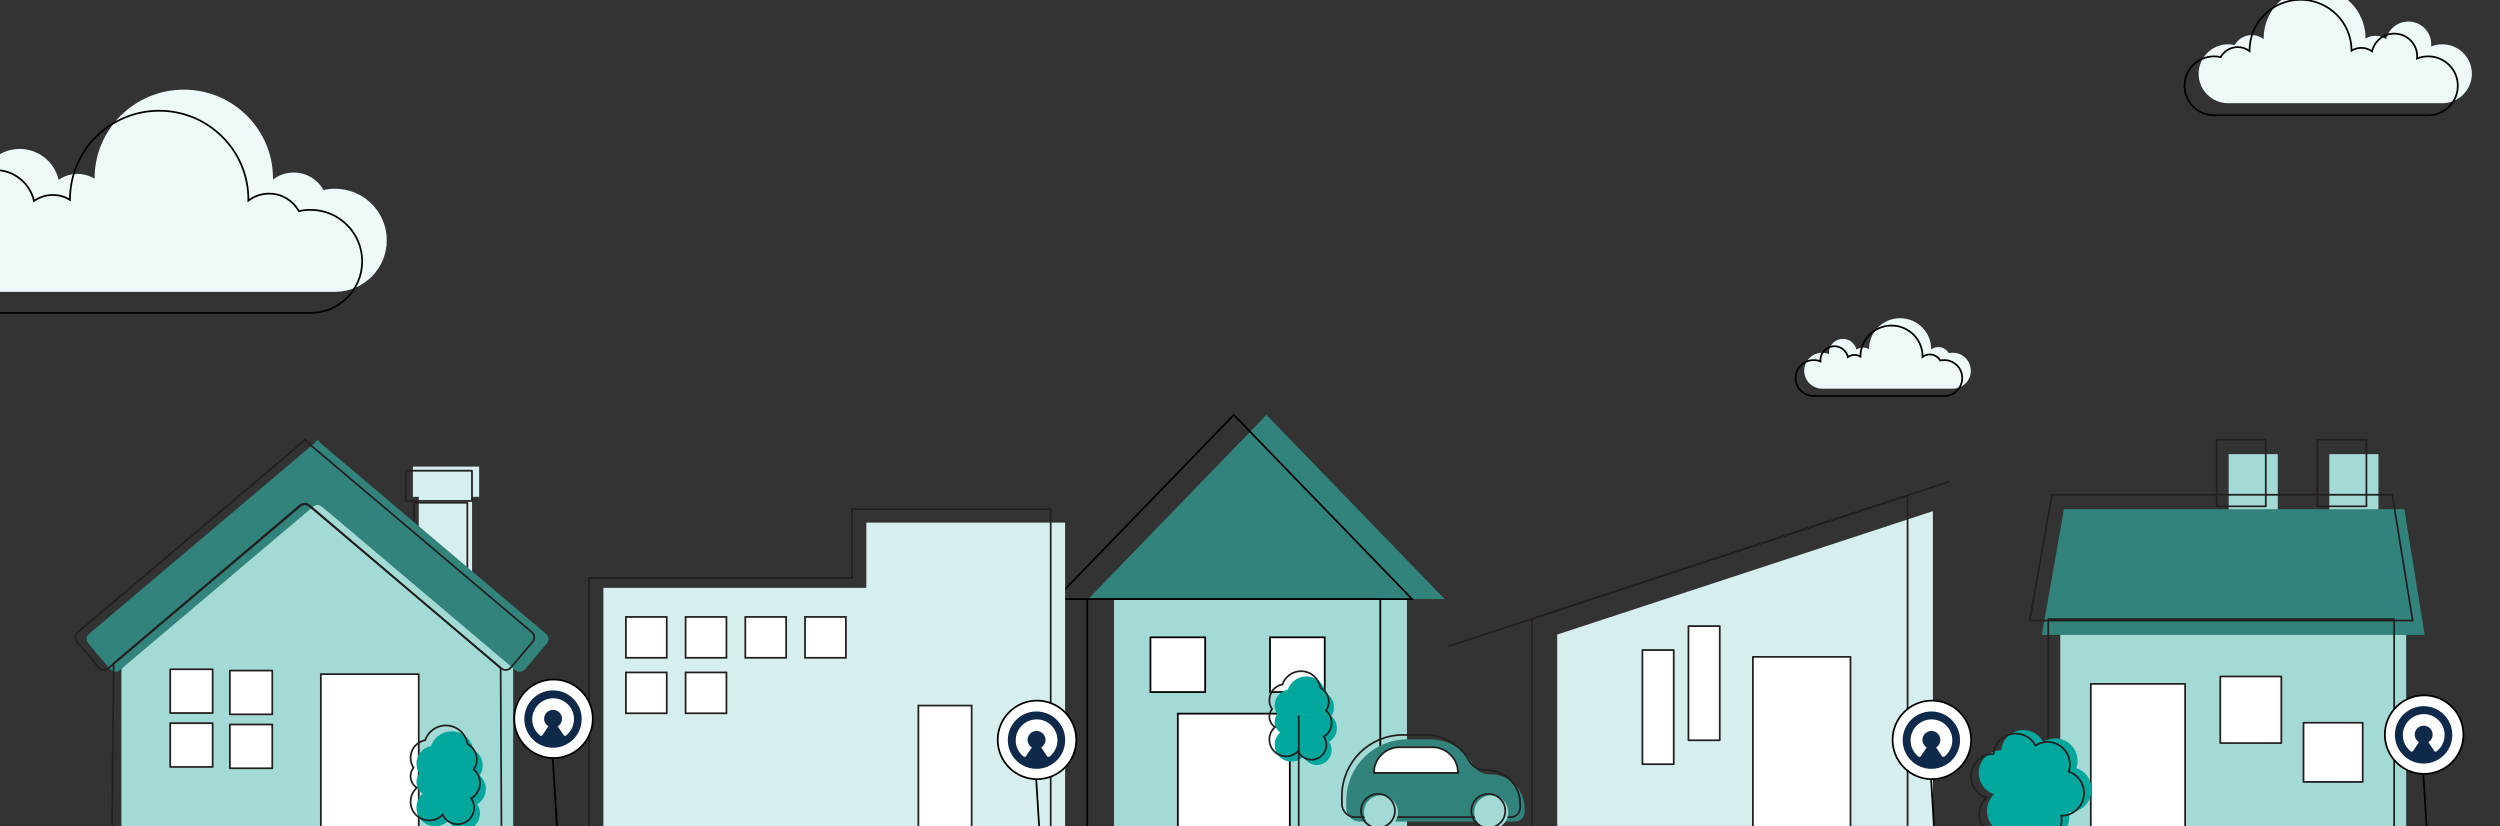 <svg width="1422" height="470" viewBox="0 0 1422 470" fill="none" xmlns="http://www.w3.org/2000/svg">
<rect x="0" y="0" width="1422" height="470" fill="#333333" stroke="none"/>
<g clip-path="url(#clip0_1217_1686)">
<path d="M1099.42 470.295H885.743V360.928L1099.42 290.739V470.295Z" fill="#D7EEEE"/>
<path d="M824.224 367.512L1108.54 273.992" stroke="#231F20" stroke-linecap="round" stroke-linejoin="round"/>
<path d="M1085.03 470.295H871.352V351.934L1085.03 281.745V470.295Z" stroke="#231F20" stroke-linecap="round" stroke-linejoin="round"/>
<path d="M1052.56 373.628H997.053V471.051H1052.56V373.628Z" fill="white" stroke="#231F20" stroke-linecap="round" stroke-linejoin="round"/>
<path d="M978.201 356.125H960.393V421.062H978.201V356.125Z" fill="white" stroke="#231F20" stroke-linecap="round" stroke-linejoin="round"/>
<path d="M952.011 369.742H934.203V434.679H952.011V369.742Z" fill="white" stroke="#231F20" stroke-linecap="round" stroke-linejoin="round"/>
<path d="M1295.6 258.322H1267.67V296.201H1295.6V258.322Z" fill="#A4DAD5"/>
<path d="M1352.85 258.322H1324.92V296.201H1352.85V258.322Z" fill="#A4DAD5"/>
<path d="M1368.63 360.367H1171.89V471.051H1368.63V360.367Z" fill="#A4DAD5"/>
<path d="M1161.38 361.16H1379.15L1367.57 289.626H1173.99L1161.38 361.16Z" fill="#32837C"/>
<path d="M1288.77 250.12H1260.84V287.999H1288.77V250.12Z" stroke="#231F20" stroke-linecap="round" stroke-linejoin="round"/>
<path d="M1346.02 250.12H1318.09V287.999H1346.02V250.12Z" stroke="#231F20" stroke-linecap="round" stroke-linejoin="round"/>
<path d="M1361.79 352.165H1165.05V471.051H1361.79V352.165Z" stroke="#231F20" stroke-linecap="round" stroke-linejoin="round"/>
<path d="M1154.54 352.958H1372.32L1360.74 281.424H1167.16L1154.54 352.958Z" stroke="#231F20" stroke-linecap="round" stroke-linejoin="round"/>
<path d="M1242.9 388.991H1189.25V471.051H1242.9V388.991Z" fill="white" stroke="#231F20" stroke-linecap="round" stroke-linejoin="round"/>
<path d="M1297.62 384.781H1262.9V422.66H1297.62V384.781Z" fill="white" stroke="#231F20" stroke-linecap="round" stroke-linejoin="round"/>
<path d="M1343.91 411.082H1310.24V444.75H1343.91V411.082Z" fill="white" stroke="#231F20" stroke-linecap="round" stroke-linejoin="round"/>
<path d="M1181.08 436.888C1181.5 435.616 1181.73 434.257 1181.73 432.841C1181.73 425.744 1176.04 419.991 1169.01 419.991C1166.48 419.991 1164.13 420.742 1162.14 422.027C1160 417.996 1155.79 415.256 1150.94 415.256C1144.37 415.256 1138.96 420.292 1138.29 426.756C1138.27 426.756 1138.24 426.756 1138.22 426.756C1131.2 426.756 1125.5 432.509 1125.5 439.606C1125.5 445.31 1129.18 450.142 1134.27 451.821C1131.76 454.167 1130.19 457.521 1130.19 461.248C1130.19 468.345 1135.88 474.099 1142.91 474.099C1146.79 474.099 1150.25 472.342 1152.59 469.577C1154.51 474.217 1159.04 477.481 1164.33 477.481C1171.35 477.481 1177.04 471.728 1177.04 464.631C1177.04 463.7 1176.94 462.794 1176.76 461.919C1176.85 461.919 1176.95 461.925 1177.04 461.925C1184.07 461.925 1189.76 456.171 1189.76 449.074C1189.76 443.405 1186.13 438.595 1181.08 436.888Z" fill="#00A79D"/>
<path d="M1176.71 438.918C1177.13 437.645 1177.36 436.286 1177.36 434.871C1177.36 427.774 1171.67 422.021 1164.64 422.021C1162.11 422.021 1159.76 422.772 1157.77 424.056C1155.63 420.025 1151.41 417.285 1146.57 417.285C1140 417.285 1134.59 422.322 1133.92 428.786C1133.9 428.786 1133.87 428.786 1133.85 428.786C1126.83 428.782 1121.13 434.536 1121.13 441.633C1121.13 447.337 1124.81 452.168 1129.9 453.847C1127.39 456.193 1125.82 459.548 1125.82 463.275C1125.82 470.372 1131.51 476.125 1138.54 476.125C1142.42 476.125 1145.88 474.369 1148.22 471.604C1150.14 476.243 1154.67 479.507 1159.96 479.507C1166.98 479.507 1172.67 473.754 1172.67 466.657C1172.67 465.726 1172.57 464.82 1172.39 463.945C1172.48 463.945 1172.58 463.951 1172.67 463.951C1179.7 463.951 1185.39 458.198 1185.39 451.101C1185.39 445.431 1181.76 440.621 1176.71 438.914V438.918Z" stroke="#231F20" stroke-miterlimit="10" stroke-linejoin="round"/>
<path d="M800.282 340.767H633.654V471.034H800.282V340.767Z" fill="#A4DAD5"/>
<path d="M720.341 340.767H618.931L669.628 288.383L720.341 236L771.055 288.383L821.752 340.767H720.341Z" fill="#32837C"/>
<path d="M785.104 340.767H618.475V471.034H785.104V340.767Z" stroke="black" stroke-miterlimit="10"/>
<path d="M733.64 405.917H669.939V471.051H733.64V405.917Z" fill="white" stroke="black" stroke-miterlimit="10"/>
<path d="M753.507 362.507H722.375V393.639H753.507V362.507Z" fill="white" stroke="black" stroke-miterlimit="10"/>
<path d="M685.506 362.507H654.374V393.639H685.506V362.507Z" fill="white" stroke="black" stroke-miterlimit="10"/>
<path d="M701.79 340.767H600.379L651.076 288.383L701.79 236L752.504 288.383L803.2 340.767H701.79Z" stroke="black" stroke-miterlimit="10"/>
<path d="M760.43 414.16C760.43 411.4 759.2 408.94 757.27 407.26C758.23 405.81 758.8 404.08 758.8 402.21C758.8 398.74 756.87 395.73 754.02 394.18C753.17 388.85 748.57 384.77 743 384.77C738.11 384.77 733.97 387.92 732.45 392.29C728.22 393.08 725.02 396.79 725.02 401.25C725.02 403.11 725.58 404.84 726.53 406.28C725.58 407.48 725.02 409 725.02 410.65C725.02 413.13 726.29 415.3 728.22 416.57C726.26 418.31 725.02 420.85 725.02 423.67C725.02 428.93 729.28 433.19 734.54 433.19C737.22 433.19 739.64 432.08 741.37 430.3C742.73 433.15 745.62 435.13 748.99 435.13C753.65 435.13 757.44 431.35 757.44 426.68C757.44 424.93 756.91 423.31 756 421.97C758.65 420.37 760.43 417.47 760.43 414.15V414.16Z" fill="#00A79D"/>
<path d="M757.43 411.16C757.43 408.4 756.2 405.94 754.27 404.26C755.23 402.81 755.8 401.08 755.8 399.21C755.8 395.74 753.87 392.73 751.02 391.18C750.17 385.85 745.57 381.77 740 381.77C735.11 381.77 730.97 384.92 729.45 389.29C725.22 390.08 722.02 393.79 722.02 398.25C722.02 400.11 722.58 401.84 723.53 403.28C722.58 404.48 722.02 406 722.02 407.65C722.02 410.13 723.29 412.3 725.22 413.57C723.26 415.31 722.02 417.85 722.02 420.67C722.02 425.93 726.28 430.19 731.54 430.19C734.22 430.19 736.64 429.08 738.37 427.3C739.73 430.15 742.62 432.13 745.99 432.13C750.65 432.13 754.44 428.35 754.44 423.68C754.44 421.93 753.91 420.31 753 418.97C755.65 417.37 757.43 414.47 757.43 411.15V411.16Z" stroke="#231F20" stroke-miterlimit="10"/>
<path d="M738.72 406.95V471.78" stroke="#231F20"/>
<path d="M847.981 440.47H846.971C843.271 440.47 839.871 438.45 838.101 435.2C833.351 426.46 824.091 420.52 813.441 420.52H800.571C781.351 420.52 765.771 436.1 765.771 455.32V459.74C765.771 463.91 769.151 467.29 773.321 467.29H861.811C864.761 467.29 867.151 464.9 867.151 461.95V459.64C867.151 449.06 858.571 440.48 847.991 440.48L847.981 440.47Z" fill="#32837C"/>
<path d="M845.481 437.97H844.471C840.771 437.97 837.371 435.95 835.601 432.7C830.851 423.96 821.591 418.02 810.941 418.02H798.071C778.851 418.02 763.271 433.6 763.271 452.82V457.24C763.271 461.41 766.651 464.79 770.821 464.79H859.311C862.261 464.79 864.651 462.4 864.651 459.45V457.14C864.651 446.56 856.071 437.98 845.491 437.98L845.481 437.97Z" stroke="#231F20" stroke-miterlimit="10"/>
<path d="M796.101 425.03H814.731C822.791 425.03 829.331 431.57 829.331 439.63H781.491C781.491 431.57 788.031 425.03 796.091 425.03H796.101Z" fill="white" stroke="#231F20" stroke-miterlimit="10"/>
<path d="M785.451 471.69C790.78 471.69 795.101 467.37 795.101 462.04C795.101 456.71 790.78 452.39 785.451 452.39C780.121 452.39 775.801 456.71 775.801 462.04C775.801 467.37 780.121 471.69 785.451 471.69Z" fill="#A4DAD5"/>
<path d="M848.211 471.69C853.541 471.69 857.861 467.37 857.861 462.04C857.861 456.71 853.541 452.39 848.211 452.39C842.881 452.39 838.561 456.71 838.561 462.04C838.561 467.37 842.881 471.69 848.211 471.69Z" fill="#A4DAD5"/>
<path d="M783.791 470.86C789.121 470.86 793.441 466.54 793.441 461.21C793.441 455.881 789.121 451.56 783.791 451.56C778.462 451.56 774.141 455.881 774.141 461.21C774.141 466.54 778.462 470.86 783.791 470.86Z" stroke="#231F20" stroke-miterlimit="10"/>
<path d="M846.551 470.86C851.88 470.86 856.201 466.54 856.201 461.21C856.201 455.881 851.88 451.56 846.551 451.56C841.221 451.56 836.901 455.881 836.901 461.21C836.901 466.54 841.221 470.86 846.551 470.86Z" stroke="#231F20" stroke-miterlimit="10"/>
<path d="M492.769 297.263V334.366H343.208V471.051H605.821V344.131V334.366V297.263H492.769Z" fill="#D7EEEE"/>
<path d="M484.581 289.626V328.685H335.02V471.051H597.634V338.965V328.685V289.626H484.581Z" stroke="#231F20" stroke-miterlimit="10"/>
<path d="M552.678 401.319H522.372V471.051H552.678V401.319Z" fill="white" stroke="#231F20" stroke-miterlimit="10"/>
<path d="M379.242 350.91H356.008V374.144H379.242V350.91Z" fill="white" stroke="#231F20" stroke-miterlimit="10"/>
<path d="M413.199 350.91H389.965V374.144H413.199V350.91Z" fill="white" stroke="#231F20" stroke-miterlimit="10"/>
<path d="M379.242 382.484H356.008V405.718H379.242V382.484Z" fill="white" stroke="#231F20" stroke-miterlimit="10"/>
<path d="M413.199 382.484H389.965V405.718H413.199V382.484Z" fill="white" stroke="#231F20" stroke-miterlimit="10"/>
<path d="M447.171 350.91H423.938V374.144H447.171V350.91Z" fill="white" stroke="#231F20" stroke-miterlimit="10"/>
<path d="M481.129 350.91H457.895V374.144H481.129V350.91Z" fill="white" stroke="#231F20" stroke-miterlimit="10"/>
<path d="M268.518 281.949H238.193V329.753H268.518V281.949Z" fill="#D7EEEE"/>
<path d="M265.82 285.958H235.496V327.056H265.82V285.958Z" stroke="#231F20" stroke-linecap="round" stroke-linejoin="round"/>
<path d="M272.526 265.394H234.855V282.59H272.526V265.394Z" fill="#D7EEEE"/>
<path d="M291.883 472.15H69.063V374.099L179.795 285.466L291.883 374.099V472.15Z" fill="#A4DAD5"/>
<path d="M310.614 360.539L182.79 252.43C182.626 252.295 182.477 252.146 182.343 251.983L180.942 250.328L180.63 250.597L180.317 250.328L178.916 251.983C178.782 252.146 178.633 252.295 178.469 252.43L50.645 360.539C49.036 361.895 48.827 364.309 50.198 365.918L62.76 380.76C64.116 382.369 66.53 382.578 68.139 381.207L178.171 288.148C179.601 286.941 181.673 286.941 183.103 288.148L293.135 381.207C294.744 382.563 297.158 382.369 298.514 380.76L311.076 365.918C312.432 364.309 312.238 361.895 310.629 360.539H310.614Z" fill="#32837C"/>
<path d="M238.178 383.457H182.492V470.824H238.178V383.457Z" fill="white" stroke="#231F20" stroke-linecap="round" stroke-linejoin="round"/>
<path d="M120.949 380.671H96.824V405.571H120.949V380.671Z" fill="white" stroke="#231F20" stroke-linecap="round" stroke-linejoin="round"/>
<path d="M154.88 381.416H130.754V406.316H154.88V381.416Z" fill="white" stroke="#231F20" stroke-linecap="round" stroke-linejoin="round"/>
<path d="M120.949 411.338H96.824V436.238H120.949V411.338Z" fill="white" stroke="#231F20" stroke-linecap="round" stroke-linejoin="round"/>
<path d="M154.88 412.098H130.754V436.998H154.88V412.098Z" fill="white" stroke="#231F20" stroke-linecap="round" stroke-linejoin="round"/>
<path d="M285.192 470.6H63.728L64.623 377.348L170.586 287.478C172.166 286.285 174.356 286.271 175.951 287.448L284.76 380.015L285.207 470.6H285.192Z" stroke="#231F20" stroke-linecap="round" stroke-linejoin="round"/>
<path d="M302.582 359.645L175.548 252.206C175.384 252.072 175.235 251.923 175.101 251.759L173.715 250.12L173.402 250.388L173.089 250.12L171.703 251.759C171.569 251.923 171.42 252.072 171.256 252.206L44.193 359.645C42.598 361.001 42.39 363.4 43.746 364.994L56.218 379.747C57.574 381.341 59.973 381.55 61.568 380.194L170.929 287.701C172.344 286.509 174.416 286.509 175.831 287.701L285.192 380.194C286.787 381.55 289.186 381.341 290.542 379.747L303.014 364.994C304.37 363.4 304.162 361.001 302.567 359.645H302.582Z" stroke="#231F20" stroke-linecap="round" stroke-linejoin="round"/>
<path d="M268.458 267.733H230.787V284.929H268.458V267.733Z" stroke="#231F20" stroke-linecap="round" stroke-linejoin="round"/>
<path d="M276.373 448.759C276.373 445.681 275.001 442.937 272.848 441.063C273.919 439.445 274.555 437.516 274.555 435.43C274.555 431.559 272.402 428.202 269.223 426.473C268.275 420.527 263.144 415.976 256.931 415.976C251.476 415.976 246.858 419.49 245.163 424.364C240.444 425.246 236.875 429.384 236.875 434.359C236.875 436.434 237.5 438.363 238.559 439.969C237.5 441.308 236.875 443.003 236.875 444.844C236.875 447.61 238.292 450.031 240.444 451.447C238.258 453.388 236.875 456.221 236.875 459.367C236.875 465.234 241.627 469.986 247.494 469.986C250.483 469.986 253.183 468.748 255.112 466.762C256.629 469.941 259.853 472.15 263.612 472.15C268.81 472.15 273.038 467.934 273.038 462.725C273.038 460.772 272.446 458.965 271.431 457.471C274.387 455.686 276.373 452.451 276.373 448.748V448.759Z" fill="#00A79D"/>
<path d="M273.027 445.413C273.027 442.334 271.655 439.59 269.502 437.716C270.573 436.099 271.208 434.169 271.208 432.083C271.208 428.213 269.056 424.855 265.877 423.126C264.929 417.181 259.797 412.63 253.584 412.63C248.13 412.63 243.512 416.144 241.817 421.018C237.098 421.899 233.529 426.038 233.529 431.012C233.529 433.087 234.153 435.017 235.213 436.623C234.153 437.962 233.529 439.657 233.529 441.498C233.529 444.264 234.945 446.684 237.098 448.101C234.912 450.042 233.529 452.875 233.529 456.021C233.529 461.888 238.281 466.64 244.148 466.64C247.137 466.64 249.837 465.402 251.766 463.416C253.283 466.595 256.507 468.804 260.266 468.804C265.464 468.804 269.691 464.587 269.691 459.378C269.691 457.426 269.1 455.619 268.085 454.124C271.041 452.34 273.027 449.105 273.027 445.402V445.413Z" stroke="#231F20" stroke-miterlimit="10"/>
<line x1="592.297" y1="489.704" x2="589.241" y2="440.873" stroke="black"/>
<circle cx="589.843" cy="420.843" r="22.343" fill="white" stroke="black"/>
<path d="M595.627 430.169L592.251 425.162C593.771 424.205 594.783 422.461 594.671 420.492C594.502 417.96 592.42 415.878 589.832 415.766C586.906 415.653 584.487 417.96 584.487 420.83C584.487 422.63 585.444 424.262 586.906 425.162L583.531 430.169C583.249 430.563 582.687 430.676 582.293 430.394C579.48 428.2 577.679 424.824 577.735 420.998C577.792 414.472 583.249 409.127 589.776 409.183C596.246 409.239 601.479 414.528 601.479 421.055C601.479 424.824 599.678 428.256 596.921 430.394C596.471 430.676 595.909 430.563 595.627 430.169ZM589.551 404.682C580.549 404.682 573.234 411.996 573.234 420.998C573.234 430.001 580.549 437.315 589.551 437.315C598.553 437.315 605.867 430.001 605.867 420.998C605.924 411.996 598.553 404.682 589.551 404.682Z" fill="#0F294A"/>
<line x1="1101.3" y1="489.704" x2="1098.24" y2="440.873" stroke="black"/>
<circle cx="1098.84" cy="420.843" r="22.343" fill="white" stroke="black"/>
<path d="M1104.63 430.169L1101.25 425.162C1102.77 424.205 1103.78 422.461 1103.67 420.492C1103.5 417.96 1101.42 415.878 1098.83 415.766C1095.91 415.653 1093.49 417.96 1093.49 420.83C1093.49 422.63 1094.44 424.262 1095.91 425.162L1092.53 430.169C1092.25 430.563 1091.69 430.676 1091.29 430.394C1088.48 428.2 1086.68 424.824 1086.74 420.998C1086.79 414.472 1092.25 409.127 1098.78 409.183C1105.25 409.239 1110.48 414.528 1110.48 421.055C1110.48 424.824 1108.68 428.256 1105.92 430.394C1105.47 430.676 1104.91 430.563 1104.63 430.169ZM1098.55 404.682C1089.55 404.682 1082.23 411.996 1082.23 420.998C1082.23 430.001 1089.55 437.315 1098.55 437.315C1107.55 437.315 1114.87 430.001 1114.87 420.998C1114.92 411.996 1107.55 404.682 1098.55 404.682Z" fill="#0F294A"/>
<line x1="1381.3" y1="486.704" x2="1378.24" y2="437.873" stroke="black"/>
<circle cx="1378.84" cy="417.843" r="22.343" fill="white" stroke="black"/>
<path d="M1384.63 427.169L1381.25 422.162C1382.77 421.205 1383.78 419.461 1383.67 417.492C1383.5 414.96 1381.42 412.878 1378.83 412.766C1375.91 412.653 1373.49 414.96 1373.49 417.83C1373.49 419.63 1374.44 421.262 1375.91 422.162L1372.53 427.169C1372.25 427.563 1371.69 427.676 1371.29 427.394C1368.48 425.2 1366.68 421.824 1366.74 417.998C1366.79 411.472 1372.25 406.127 1378.78 406.183C1385.25 406.239 1390.48 411.528 1390.48 418.055C1390.48 421.824 1388.68 425.256 1385.92 427.394C1385.47 427.676 1384.91 427.563 1384.63 427.169ZM1378.55 401.682C1369.55 401.682 1362.23 408.996 1362.23 417.998C1362.23 427.001 1369.55 434.315 1378.55 434.315C1387.55 434.315 1394.87 427.001 1394.87 417.998C1394.92 408.996 1387.55 401.682 1378.55 401.682Z" fill="#0F294A"/>
<line x1="317.297" y1="477.704" x2="314.241" y2="428.873" stroke="black"/>
<circle cx="314.843" cy="408.843" r="22.343" fill="white" stroke="black"/>
<path d="M320.627 418.169L317.251 413.162C318.771 412.205 319.783 410.461 319.671 408.492C319.502 405.96 317.42 403.878 314.832 403.766C311.906 403.653 309.487 405.96 309.487 408.83C309.487 410.63 310.444 412.262 311.906 413.162L308.531 418.169C308.249 418.563 307.687 418.676 307.293 418.394C304.48 416.2 302.679 412.824 302.735 408.998C302.792 402.472 308.249 397.127 314.776 397.183C321.246 397.239 326.479 402.528 326.479 409.055C326.479 412.824 324.678 416.256 321.921 418.394C321.471 418.676 320.909 418.563 320.627 418.169ZM314.551 392.682C305.549 392.682 298.234 399.996 298.234 408.998C298.234 418.001 305.549 425.315 314.551 425.315C323.553 425.315 330.867 418.001 330.867 408.998C330.924 399.996 323.553 392.682 314.551 392.682Z" fill="#0F294A"/>
<path d="M190.554 107.361C188.317 107.361 186.132 107.637 184.034 108.103C180.739 102.169 174.375 98.132 167.074 98.132C162.617 98.132 158.542 99.633 155.264 102.151C155.264 101.927 155.282 101.703 155.282 101.479C155.282 73.6 132.565 51 104.541 51C76.517 51 53.8 73.6 53.8 101.479C53.8 101.548 53.8 101.599 53.8 101.668C50.973 99.926 47.644 98.908 44.054 98.908C40.066 98.908 36.389 100.167 33.354 102.289C31.048 92.232 22.013 84.71 11.192 84.71C-1.363 84.71 -11.56 94.837 -11.56 107.344C-11.56 108.069 -11.525 108.793 -11.456 109.501C-14.872 108.12 -18.6 107.344 -22.52 107.344C-38.803 107.344 -52 120.473 -52 136.672C-52 152.871 -38.803 166 -22.52 166H190.52C206.803 166 220 152.871 220 136.672C220 120.473 206.838 107.361 190.554 107.361Z" fill="#EEF8F8"/>
<path d="M176.554 119.361C174.317 119.361 172.132 119.637 170.034 120.103C166.739 114.169 160.375 110.132 153.074 110.132C148.617 110.132 144.542 111.633 141.264 114.151C141.264 113.927 141.282 113.703 141.282 113.479C141.282 85.6 118.565 63 90.541 63C62.517 63 39.8 85.6 39.8 113.479C39.8 113.548 39.8 113.599 39.8 113.668C36.973 111.926 33.644 110.908 30.054 110.908C26.066 110.908 22.389 112.167 19.354 114.289C17.048 104.232 8.013 96.71 -2.808 96.71C-15.363 96.71 -25.56 106.837 -25.56 119.344C-25.56 120.069 -25.525 120.793 -25.456 121.501C-28.872 120.12 -32.6 119.344 -36.52 119.344C-52.803 119.344 -66 132.473 -66 148.672C-66 164.871 -52.803 178 -36.52 178H176.52C192.803 178 206 164.871 206 148.672C206 132.473 192.838 119.361 176.554 119.361Z" stroke="black" stroke-miterlimit="10"/>
<path d="M1110.74 200.638C1109.96 200.638 1109.2 200.734 1108.47 200.897C1107.32 198.829 1105.1 197.422 1102.56 197.422C1101.01 197.422 1099.59 197.945 1098.44 198.823C1098.44 198.745 1098.45 198.666 1098.45 198.588C1098.45 188.874 1090.53 181 1080.77 181C1071.01 181 1063.09 188.874 1063.09 198.588C1063.09 198.612 1063.09 198.63 1063.09 198.654C1062.11 198.047 1060.95 197.693 1059.69 197.693C1058.31 197.693 1057.02 198.131 1055.97 198.871C1055.16 195.366 1052.02 192.746 1048.24 192.746C1043.87 192.746 1040.32 196.274 1040.32 200.632C1040.32 200.885 1040.33 201.137 1040.35 201.383C1039.16 200.903 1037.86 200.632 1036.5 200.632C1030.82 200.632 1026.23 205.207 1026.23 210.851C1026.23 216.495 1030.82 221.07 1036.5 221.07H1110.73C1116.4 221.07 1121 216.495 1121 210.851C1121 205.207 1116.41 200.638 1110.74 200.638Z" fill="#EEF8F8"/>
<path d="M1105.86 204.819C1105.08 204.819 1104.32 204.915 1103.59 205.078C1102.44 203.01 1100.22 201.603 1097.68 201.603C1096.13 201.603 1094.71 202.126 1093.57 203.004C1093.57 202.926 1093.57 202.848 1093.57 202.77C1093.57 193.056 1085.66 185.181 1075.89 185.181C1066.13 185.181 1058.21 193.056 1058.21 202.77C1058.21 202.794 1058.21 202.812 1058.21 202.836C1057.23 202.229 1056.07 201.874 1054.82 201.874C1053.43 201.874 1052.15 202.313 1051.09 203.052C1050.29 199.548 1047.14 196.927 1043.37 196.927C1038.99 196.927 1035.44 200.455 1035.44 204.813C1035.44 205.066 1035.45 205.318 1035.48 205.565C1034.29 205.084 1032.99 204.813 1031.62 204.813C1025.95 204.813 1021.35 209.388 1021.35 215.032C1021.35 220.676 1025.95 225.251 1031.62 225.251H1105.85C1111.52 225.251 1116.12 220.676 1116.12 215.032C1116.12 209.388 1111.54 204.819 1105.86 204.819Z" stroke="black" stroke-miterlimit="10"/>
<path d="M1267.4 25.206C1268.68 25.206 1269.92 25.364 1271.12 25.63C1273.01 22.239 1276.64 19.932 1280.81 19.932C1283.36 19.932 1285.69 20.79 1287.56 22.229C1287.56 22.101 1287.55 21.973 1287.55 21.845C1287.55 5.914 1300.53 -7 1316.55 -7C1332.56 -7 1345.54 5.914 1345.54 21.845C1345.54 21.884 1345.54 21.914 1345.54 21.953C1347.16 20.958 1349.06 20.376 1351.11 20.376C1353.39 20.376 1355.49 21.096 1357.23 22.308C1358.54 16.561 1363.71 12.263 1369.89 12.263C1377.06 12.263 1382.89 18.049 1382.89 25.197C1382.89 25.611 1382.87 26.025 1382.83 26.429C1384.78 25.64 1386.91 25.197 1389.15 25.197C1398.46 25.197 1406 32.699 1406 41.956C1406 51.212 1398.46 58.714 1389.15 58.714H1267.42C1258.11 58.714 1250.57 51.212 1250.57 41.956C1250.57 32.699 1258.09 25.206 1267.4 25.206Z" fill="#EEF8F8"/>
<path d="M1259.4 32.064C1260.68 32.064 1261.92 32.221 1263.12 32.487C1265.01 29.096 1268.64 26.79 1272.81 26.79C1275.36 26.79 1277.69 27.647 1279.56 29.087C1279.56 28.958 1279.55 28.83 1279.55 28.702C1279.55 12.771 1292.53 -0.143 1308.55 -0.143C1324.56 -0.143 1337.54 12.771 1337.54 28.702C1337.54 28.741 1337.54 28.771 1337.54 28.811C1339.16 27.815 1341.06 27.233 1343.11 27.233C1345.39 27.233 1347.49 27.953 1349.23 29.165C1350.54 23.418 1355.71 19.12 1361.89 19.12C1369.06 19.12 1374.89 24.907 1374.89 32.054C1374.89 32.468 1374.87 32.882 1374.83 33.286C1376.78 32.497 1378.91 32.054 1381.15 32.054C1390.46 32.054 1398 39.556 1398 48.813C1398 58.069 1390.46 65.571 1381.15 65.571H1259.42C1250.11 65.571 1242.57 58.069 1242.57 48.813C1242.57 39.556 1250.09 32.064 1259.4 32.064Z" stroke="black" stroke-miterlimit="10"/>
</g>
<defs>
<clipPath id="clip0_1217_1686">
<rect width="1422" height="470" fill="white"/>
</clipPath>
</defs>
</svg>
